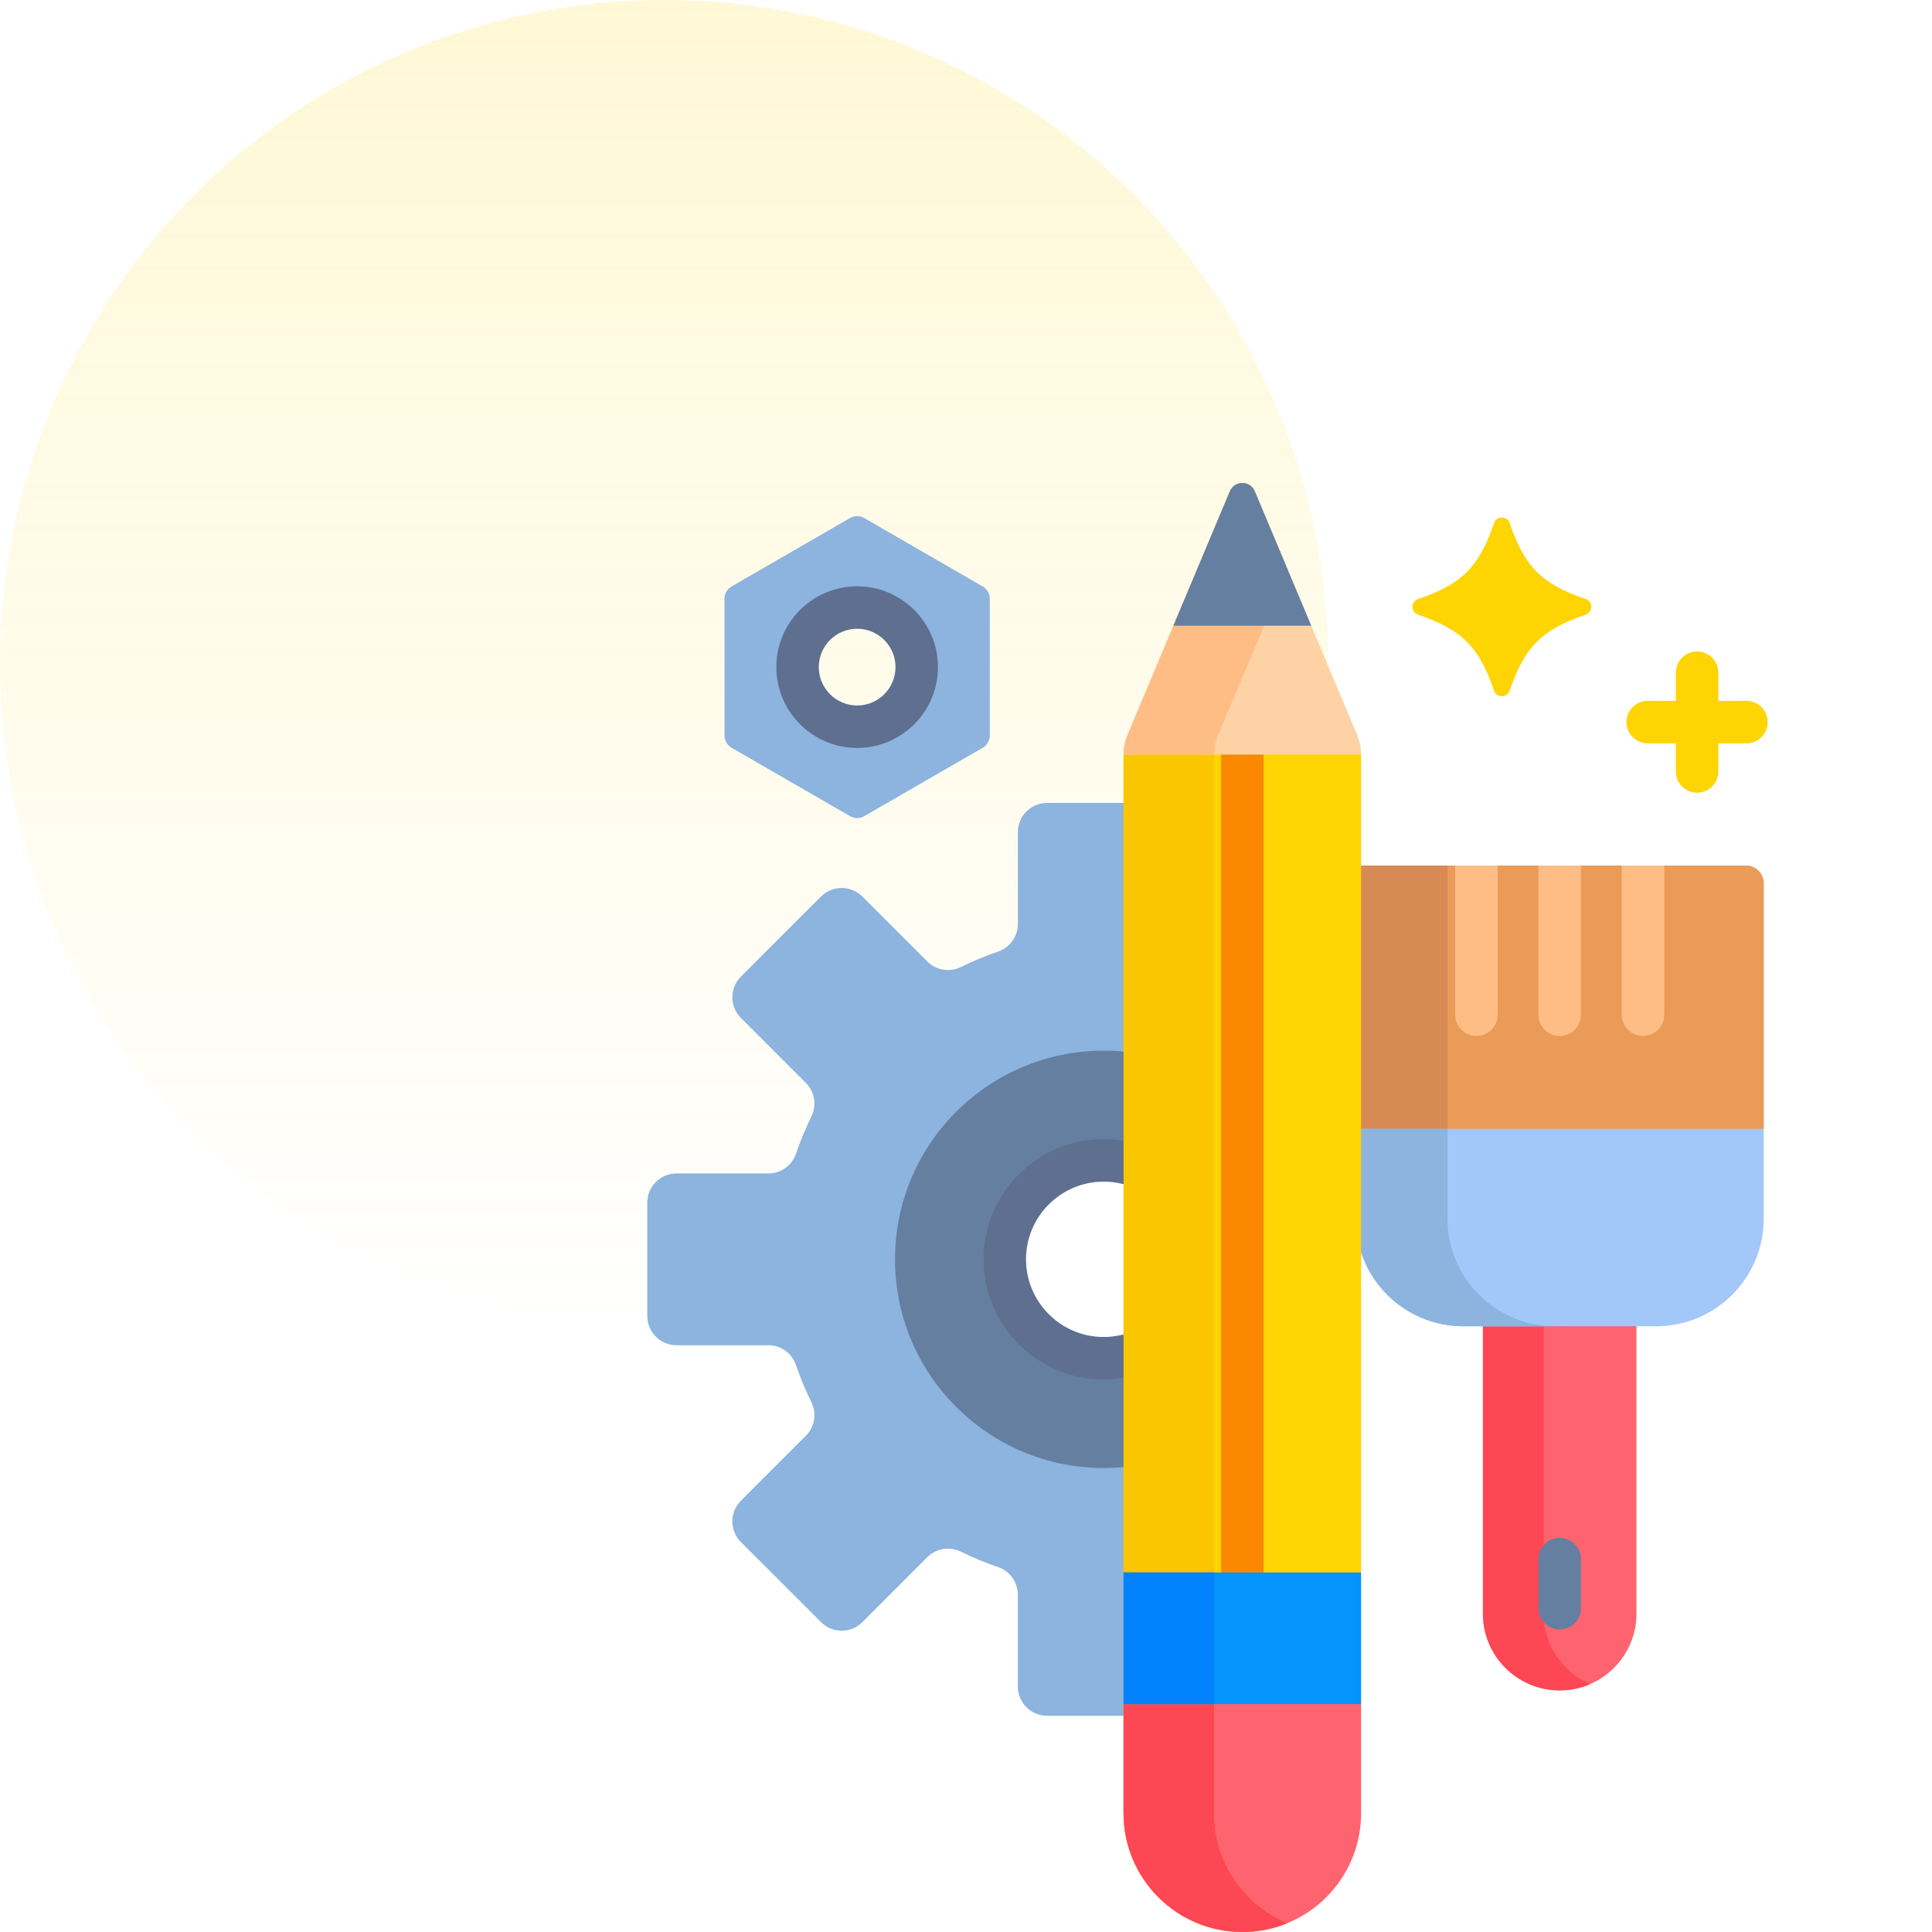 <svg width="64" height="64" viewBox="0 0 64 64" fill="none" xmlns="http://www.w3.org/2000/svg">
<circle opacity="0.4" cx="22" cy="22" r="22" fill="url(#paint0_linear_818_3)" fill-opacity="0.4"/>
<g clip-path="url(#clip0_818_3)">
<path d="M57.834 28.674H44.91V37.394L45.069 37.49H58.255L58.425 37.394V29.265C58.425 28.939 58.161 28.674 57.834 28.674Z" fill="#EA9B58"/>
<path d="M57.834 28.674H55.13L55.037 28.797V33.615C55.037 33.951 54.763 34.224 54.427 34.224C54.091 34.224 53.818 33.951 53.818 33.615V28.797L53.724 28.674H52.371L52.277 28.797V33.615C52.277 33.951 52.004 34.224 51.667 34.224C51.331 34.224 51.058 33.951 51.058 33.615V28.797L50.964 28.674H49.611L49.517 28.797V33.615C49.517 33.951 49.244 34.224 48.908 34.224C48.572 34.224 48.298 33.951 48.298 33.615V28.797L48.205 28.674H44.91V37.394L45.069 37.49H58.255L58.425 37.394V29.265C58.425 28.939 58.161 28.674 57.834 28.674Z" fill="#EA9B58"/>
<path d="M47.95 28.674H44.91V37.394L45.069 37.49H48.109L47.95 37.394V28.674Z" fill="#D88A55"/>
<path d="M49.124 43.84V53.453C49.124 54.857 50.263 55.996 51.667 55.996C53.072 55.996 54.211 54.857 54.211 53.453V43.84H49.124Z" fill="#FE646F"/>
<path d="M51.137 53.453V43.934H49.124V53.453C49.124 54.857 50.263 55.996 51.667 55.996C52.025 55.996 52.365 55.922 52.674 55.789C51.77 55.399 51.137 54.5 51.137 53.453Z" fill="#FD4755"/>
<path d="M58.425 37.395H44.91V40.37C44.91 42.339 46.505 43.934 48.474 43.934H54.861C56.83 43.934 58.425 42.339 58.425 40.37V37.395H58.425Z" fill="#A2C7F8"/>
<path d="M47.95 40.37V37.395H44.91V40.37C44.91 42.339 46.505 43.934 48.474 43.934H51.514C49.545 43.934 47.95 42.339 47.95 40.37Z" fill="#8DB3DF"/>
<path d="M48.908 34.318C49.296 34.318 49.611 34.004 49.611 33.615V28.674H48.205V33.615C48.205 34.004 48.519 34.318 48.908 34.318Z" fill="#FFBD86"/>
<path d="M51.667 34.318C52.056 34.318 52.371 34.004 52.371 33.615V28.674H50.964V33.615C50.964 34.004 51.279 34.318 51.667 34.318Z" fill="#FFBD86"/>
<path d="M54.427 34.318C54.816 34.318 55.13 34.004 55.13 33.615V28.674H53.724V33.615C53.724 34.004 54.039 34.318 54.427 34.318Z" fill="#FFBD86"/>
<path d="M51.667 53.979C51.279 53.979 50.964 53.664 50.964 53.276V51.647C50.964 51.258 51.279 50.943 51.667 50.943C52.056 50.943 52.371 51.258 52.371 51.647V53.276C52.371 53.664 52.056 53.979 51.667 53.979Z" fill="#647FA0"/>
<path d="M36.562 38.441C36.824 38.441 37.079 38.472 37.323 38.531V26.598H34.686C34.151 26.598 33.718 27.031 33.718 27.566V30.607C33.718 31.021 33.454 31.388 33.063 31.523C32.639 31.668 32.227 31.839 31.829 32.034C31.457 32.217 31.011 32.144 30.718 31.851L28.567 29.7C28.188 29.322 27.575 29.322 27.197 29.7L24.544 32.352C24.166 32.731 24.166 33.344 24.544 33.722L26.695 35.873C26.988 36.166 27.061 36.613 26.879 36.985C26.684 37.383 26.512 37.795 26.367 38.219C26.233 38.61 25.865 38.873 25.451 38.873H22.41C21.875 38.873 21.442 39.307 21.442 39.842V43.593C21.442 44.128 21.876 44.562 22.41 44.562H25.451C25.865 44.562 26.233 44.825 26.367 45.217C26.512 45.64 26.684 46.052 26.879 46.45C27.061 46.822 26.988 47.269 26.695 47.562L24.544 49.713C24.166 50.091 24.166 50.704 24.544 51.083L27.197 53.735C27.575 54.114 28.188 54.114 28.567 53.735L30.717 51.584C31.011 51.291 31.457 51.218 31.829 51.401C32.227 51.596 32.639 51.767 33.063 51.912C33.454 52.047 33.717 52.414 33.717 52.828V55.869C33.717 56.404 34.151 56.837 34.686 56.837H37.323V44.904C37.079 44.963 36.824 44.994 36.562 44.994C34.752 44.994 33.285 43.527 33.285 41.718C33.285 39.908 34.752 38.441 36.562 38.441Z" fill="#8DB3DF"/>
<path d="M44.888 24.828H37.404L37.219 24.995V52.09L37.419 52.184H44.895L45.088 52.09V24.995L44.888 24.828Z" fill="#FED402"/>
<path d="M44.7 56.357H37.583L37.219 56.451V60.066C37.219 62.239 38.981 64 41.154 64C43.326 64 45.088 62.239 45.088 60.066V56.451L44.7 56.357Z" fill="#FE646F"/>
<path d="M36.562 38.441C36.824 38.441 37.079 38.472 37.323 38.531V34.847C37.073 34.82 36.819 34.805 36.562 34.805C32.744 34.805 29.649 37.9 29.649 41.718C29.649 45.535 32.744 48.63 36.562 48.63C36.819 48.63 37.073 48.615 37.323 48.588V44.904C37.079 44.963 36.824 44.994 36.562 44.994C34.752 44.994 33.285 43.527 33.285 41.718C33.285 39.908 34.752 38.441 36.562 38.441Z" fill="#647FA0"/>
<path d="M37.313 44.2C37.263 44.201 37.211 44.207 37.16 44.219C36.963 44.266 36.762 44.29 36.562 44.29C35.143 44.29 33.988 43.135 33.988 41.716C33.988 40.297 35.143 39.143 36.562 39.143C36.762 39.143 36.963 39.166 37.16 39.213C37.211 39.225 37.263 39.231 37.313 39.232V37.809C37.065 37.762 36.813 37.736 36.562 37.736C34.367 37.736 32.582 39.522 32.582 41.716C32.582 43.911 34.367 45.696 36.562 45.696C36.813 45.696 37.065 45.671 37.313 45.623V44.2Z" fill="#5E6F90"/>
<path d="M40.45 24.828H41.857V52.184H40.45V24.828Z" fill="#FB8801"/>
<path d="M40.223 60.065V24.994H37.219V60.065C37.219 62.238 38.981 63.999 41.154 63.999C41.685 63.999 42.193 63.893 42.656 63.702C41.228 63.111 40.223 61.706 40.223 60.065Z" fill="#FAC600"/>
<path d="M37.219 56.451V60.066C37.219 62.239 38.981 64 41.154 64C41.685 64 42.193 63.894 42.656 63.703C41.228 63.112 40.223 61.707 40.223 60.066V56.451H37.219V56.451Z" fill="#FD4755"/>
<path d="M45.088 24.995C45.088 24.772 45.043 24.552 44.957 24.347L41.567 16.275C41.413 15.908 40.894 15.908 40.74 16.275L37.35 24.347C37.264 24.552 37.219 24.772 37.219 24.995H45.088Z" fill="#FED2A4"/>
<path d="M42.656 18.867L41.567 16.275C41.413 15.908 40.894 15.908 40.74 16.275L37.35 24.347C37.264 24.552 37.219 24.772 37.219 24.995H40.223C40.223 24.772 40.268 24.552 40.354 24.347L42.656 18.867Z" fill="#FFBD86"/>
<path d="M40.74 16.275L38.87 20.727H43.437L41.567 16.275C41.413 15.908 40.894 15.908 40.74 16.275Z" fill="#647FA0"/>
<path d="M37.219 52.09H45.088V56.452H37.219V52.09Z" fill="#0593FC"/>
<path d="M37.219 52.09H40.223V56.452H37.219V52.09Z" fill="#0182FC"/>
<path d="M49.492 17.329C48.997 18.781 48.428 19.349 46.977 19.844C46.728 19.928 46.728 20.278 46.977 20.363C48.428 20.858 48.997 21.426 49.492 22.878C49.576 23.126 49.926 23.126 50.011 22.878C50.505 21.426 51.074 20.858 52.526 20.363C52.774 20.278 52.774 19.928 52.526 19.844C51.074 19.349 50.505 18.78 50.011 17.329C49.926 17.081 49.576 17.081 49.492 17.329Z" fill="#FED402"/>
<path d="M32.553 19.427L28.628 17.16C28.483 17.077 28.305 17.077 28.16 17.16L24.235 19.427C24.09 19.51 24 19.665 24 19.832V24.365C24 24.532 24.09 24.687 24.235 24.771L28.16 27.037C28.305 27.12 28.483 27.12 28.628 27.037L32.553 24.771C32.699 24.687 32.788 24.532 32.788 24.365V19.832C32.788 19.665 32.698 19.51 32.553 19.427ZM28.394 24.072C27.304 24.072 26.42 23.189 26.42 22.099C26.42 21.009 27.304 20.125 28.394 20.125C29.484 20.125 30.368 21.009 30.368 22.099C30.368 23.189 29.484 24.072 28.394 24.072Z" fill="#8DB3DF"/>
<path d="M28.394 24.776C26.918 24.776 25.717 23.575 25.717 22.099C25.717 20.623 26.918 19.422 28.394 19.422C29.87 19.422 31.071 20.623 31.071 22.099C31.071 23.575 29.87 24.776 28.394 24.776ZM28.394 20.828C27.693 20.828 27.123 21.398 27.123 22.099C27.123 22.8 27.693 23.37 28.394 23.37C29.095 23.37 29.665 22.8 29.665 22.099C29.665 21.398 29.095 20.828 28.394 20.828Z" fill="#5E6F90"/>
<path d="M57.855 23.217H56.922V22.283C56.922 21.895 56.607 21.58 56.218 21.58C55.83 21.58 55.515 21.895 55.515 22.283V23.217H54.582C54.193 23.217 53.879 23.532 53.879 23.92C53.879 24.308 54.193 24.623 54.582 24.623H55.515V25.557C55.515 25.945 55.83 26.26 56.218 26.26C56.607 26.26 56.922 25.945 56.922 25.557V24.623H57.855C58.244 24.623 58.558 24.308 58.558 23.92C58.558 23.532 58.244 23.217 57.855 23.217Z" fill="#FED402"/>
</g>
<defs>
<linearGradient id="paint0_linear_818_3" x1="22" y1="0" x2="22" y2="44" gradientUnits="userSpaceOnUse">
<stop stop-color="#FED402"/>
<stop offset="1" stop-color="#FED402" stop-opacity="0"/>
</linearGradient>
<clipPath id="clip0_818_3">
<rect width="48" height="48" fill="white" transform="translate(16 16)"/>
</clipPath>
</defs>
</svg>
